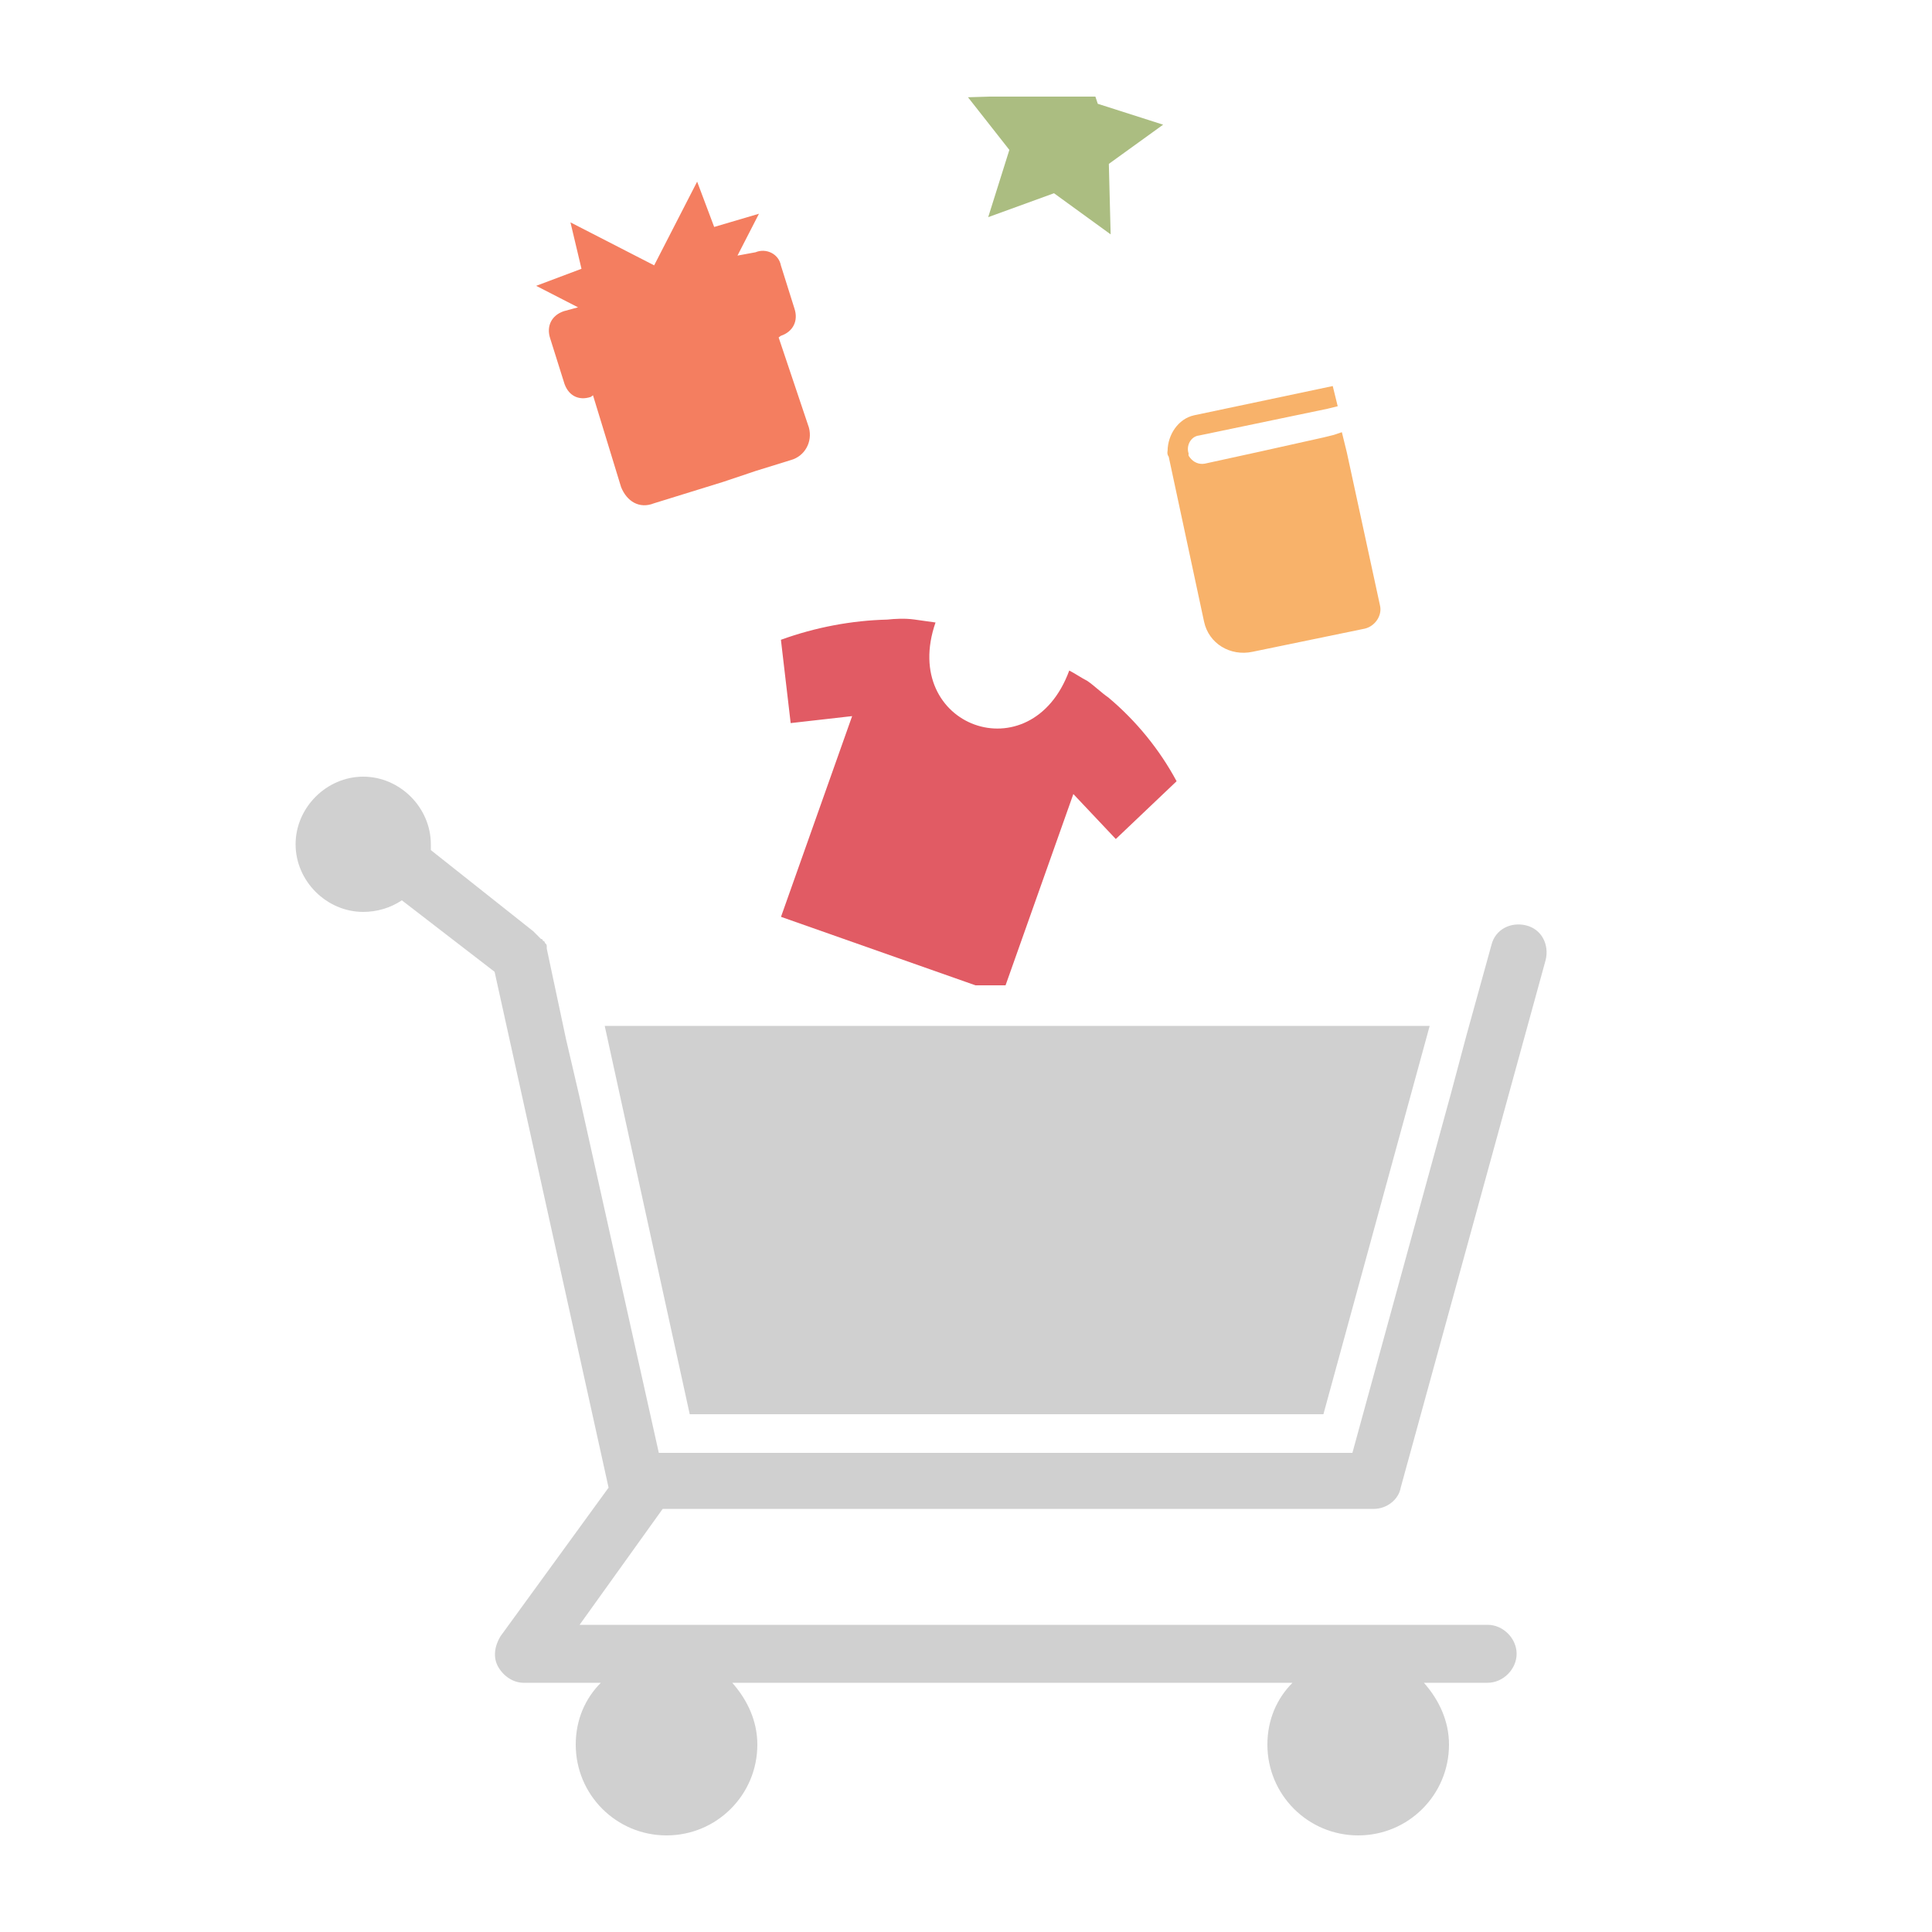 <svg width="80px"  height="80px"  xmlns="http://www.w3.org/2000/svg" viewBox="0 0 100 100" preserveAspectRatio="xMidYMid" class="lds-shopping" style="background: none;"><defs><clipPath id="cp" x="0" y="0" width="100" height="100"><rect x="0" y="5" width="100" height="46"></rect></clipPath></defs><path d="M70,75.2H34.1l-4.1-18.4l-0.7-3l-1-4.7c0,0,0,0,0-0.1c0-0.1,0-0.1-0.1-0.2c0,0,0-0.1-0.1-0.1c0,0,0-0.1-0.1-0.1 c0,0-0.1-0.1-0.1-0.1c0,0-0.1-0.1-0.1-0.1c0,0-0.1-0.1-0.1-0.1c0,0,0,0-0.1-0.1L22.3,44c0-0.1,0-0.2,0-0.3c0-1.9-1.6-3.5-3.5-3.5 s-3.5,1.6-3.5,3.5c0,1.9,1.6,3.5,3.5,3.5c0.7,0,1.4-0.2,2-0.6l4.8,3.7L31.5,77c0,0,0,0,0,0l-5.6,7.7c-0.3,0.5-0.4,1.1-0.1,1.6 c0.3,0.5,0.8,0.8,1.3,0.8h4c-0.8,0.8-1.3,1.9-1.3,3.2c0,2.6,2.1,4.7,4.7,4.7c2.6,0,4.7-2.1,4.7-4.7c0-1.2-0.5-2.3-1.3-3.2h29 c-0.8,0.8-1.3,1.9-1.3,3.2c0,2.6,2.1,4.7,4.7,4.7c2.6,0,4.7-2.1,4.7-4.7c0-1.2-0.5-2.3-1.3-3.2H77c0.8,0,1.5-0.7,1.5-1.5 s-0.7-1.5-1.5-1.5H30l4.3-6h36.8c0.7,0,1.3-0.5,1.4-1.1l7.5-27.3c0.2-0.8-0.2-1.6-1-1.8c-0.8-0.2-1.6,0.2-1.8,1l-1.3,4.7l-0.8,3" ng-attr-fill="{{config.c5}}" fill="#d0d0d0"></path><polygon points="31.3,53.1 35.7,73.2 68.5,73.2 74,53.1" ng-attr-fill="{{config.c5}}" fill="#d0d0d0"></polygon><g clip-path="url(#cp)"><g transform="translate(0 0.833)"><g transform="translate(50,41)"><path d="M6.5-6.7C6.1-6.9,5.7-7.2,5.3-7.4C5-7.5,4.6-7.7,4.3-7.8C3.1-2.2-4-3.7-2.9-9.3c-0.4,0-0.7,0-1.1,0 c-0.5,0-1,0.1-1.4,0.2c-1.8,0.3-3.6,0.9-5.3,1.8l1.1,4.2l3.1-0.8L-8.7,6.9L3.2,9.3L5.4-1.5l2.5,2l2.7-3.4C9.5-4.4,8.1-5.7,6.5-6.7z" ng-attr-fill="{{config.c1}}" fill="#e15b64" transform="rotate(8)"><animateTransform attributeName="transform" type="rotate" keyTimes="0;1" values="0;360" ng-attr-dur="{{config.rotateSpeed}}s" repeatCount="indefinite" dur="0.75s"></animateTransform></path></g><animateTransform attributeName="transform" type="translate" keyTimes="0;1" values="0 0;0 75" ng-attr-dur="{{config.speed1}}s" repeatCount="indefinite" dur="1.5s"></animateTransform></g><g transform="translate(0 0.833)"><g transform="translate(35,17)"><path d="M3.4-5.3L2.5-5l0.8-2.3L1.1-6.3l-1.2-2.2l-1.6,4.6l-4.6-1.6l0.9,2.3l-2.2,1.2l2.3,0.8L-6-0.9 c-0.6,0.3-0.8,0.9-0.5,1.5l1,2.1C-5.2,3.4-4.6,3.6-4,3.3l0.1-0.1l2.1,4.5C-1.4,8.4-0.7,8.7,0,8.3l1.7-0.8l1.7-0.8L5,5.9l1.7-0.8 C7.4,4.8,7.7,4,7.4,3.3L5.2-1.1l0.1-0.1c0.6-0.3,0.8-0.9,0.5-1.5l-1-2.1C4.6-5.4,3.9-5.6,3.4-5.3z" ng-attr-fill="{{config.c2}}" fill="#f47e60" transform="rotate(8)"><animateTransform attributeName="transform" type="rotate" keyTimes="0;1" values="0;360" ng-attr-dur="{{config.rotateSpeed}}s" repeatCount="indefinite" dur="0.75s"></animateTransform></path></g><animateTransform attributeName="transform" type="translate" keyTimes="0;1" values="0 0;0 75" ng-attr-dur="{{config.speed2}}s" repeatCount="indefinite" dur="1.5s"></animateTransform></g><g transform="translate(0 0.833)"><g transform="translate(66,26)"><path d="M-4.5-3.7L1.9-6l0.5-0.2L2-7.2l-6.9,2.5C-5.7-4.4-6.1-3.5-6-2.7c0,0.1,0,0.2,0.1,0.3l3,8.2 C-2.5,6.9-1.3,7.4-0.2,7l5.6-2C5.9,4.8,6.2,4.2,6,3.7L3.2-3.9l-0.4-1L2.4-4.7L1.9-4.5l-3.2,1.2l-2.7,1c-0.3,0.1-0.6,0-0.8-0.2 c-0.1-0.1-0.1-0.1-0.1-0.2C-5.1-3.1-4.9-3.6-4.5-3.7z" ng-attr-fill="{{config.c3}}" fill="#f8b26a" transform="rotate(8)"><animateTransform attributeName="transform" type="rotate" keyTimes="0;1" values="0;360" ng-attr-dur="{{config.rotateSpeed}}s" repeatCount="indefinite" dur="0.75s"></animateTransform></path></g><animateTransform attributeName="transform" type="translate" keyTimes="0;1" values="0 0;0 75" ng-attr-dur="{{config.speed3}}s" repeatCount="indefinite" dur="1.5s"></animateTransform></g><g transform="translate(0 0.833)"><g transform="translate(55,6)"><polygon points="0,-4.9 1.6,-1.7 5.1,-1.1 2.6,1.3 3.2,4.9 0,3.2 -3.2,4.9 -2.6,1.3 -5.1,-1.1 -1.6,-1.7" ng-attr-fill="{{config.c4}}" fill="#abbd81" transform="rotate(8)"><animateTransform attributeName="transform" type="rotate" keyTimes="0;1" values="0;360" ng-attr-dur="{{config.rotateSpeed}}s" repeatCount="indefinite" dur="0.75s"></animateTransform></polygon></g><animateTransform attributeName="transform" type="translate" keyTimes="0;1" values="0 0;0 75" ng-attr-dur="{{config.speed4}}s" repeatCount="indefinite" dur="1.5s"></animateTransform></g></g><g clip-path="url(#cp)"><g transform="translate(0,-75)"><g transform="translate(0 0.833)"><g transform="translate(50,41)"><path d="M6.5-6.7C6.1-6.9,5.7-7.2,5.3-7.4C5-7.5,4.6-7.7,4.3-7.8C3.1-2.2-4-3.7-2.9-9.3c-0.4,0-0.7,0-1.1,0 c-0.5,0-1,0.1-1.4,0.2c-1.8,0.3-3.6,0.9-5.3,1.8l1.1,4.2l3.1-0.8L-8.7,6.9L3.2,9.3L5.4-1.5l2.5,2l2.7-3.4C9.5-4.4,8.1-5.7,6.5-6.7z" ng-attr-fill="{{config.c1}}" fill="#e15b64" transform="rotate(8)"><animateTransform attributeName="transform" type="rotate" keyTimes="0;1" values="0;360" ng-attr-dur="{{config.rotateSpeed}}s" repeatCount="indefinite" dur="0.75s"></animateTransform></path></g><animateTransform attributeName="transform" type="translate" keyTimes="0;1" values="0 0;0 75" ng-attr-dur="{{config.speed1}}s" repeatCount="indefinite" dur="1.5s"></animateTransform></g><g transform="translate(0 0.833)"><g transform="translate(35,17)"><path d="M3.4-5.3L2.5-5l0.8-2.3L1.1-6.3l-1.2-2.2l-1.6,4.6l-4.6-1.6l0.9,2.3l-2.2,1.2l2.3,0.8L-6-0.9 c-0.6,0.3-0.8,0.9-0.5,1.5l1,2.1C-5.2,3.4-4.6,3.6-4,3.3l0.1-0.1l2.1,4.5C-1.4,8.4-0.7,8.7,0,8.3l1.7-0.8l1.7-0.8L5,5.9l1.7-0.8 C7.4,4.8,7.7,4,7.4,3.3L5.2-1.1l0.1-0.1c0.6-0.3,0.8-0.9,0.5-1.5l-1-2.1C4.6-5.4,3.9-5.6,3.4-5.3z" ng-attr-fill="{{config.c2}}" fill="#f47e60" transform="rotate(8)"><animateTransform attributeName="transform" type="rotate" keyTimes="0;1" values="0;360" ng-attr-dur="{{config.rotateSpeed}}s" repeatCount="indefinite" dur="0.75s"></animateTransform></path></g><animateTransform attributeName="transform" type="translate" keyTimes="0;1" values="0 0;0 75" ng-attr-dur="{{config.speed2}}s" repeatCount="indefinite" dur="1.5s"></animateTransform></g><g transform="translate(0 0.833)"><g transform="translate(66,26)"><path d="M-4.5-3.7L1.9-6l0.5-0.2L2-7.2l-6.9,2.5C-5.7-4.4-6.1-3.5-6-2.7c0,0.1,0,0.2,0.1,0.3l3,8.2 C-2.5,6.9-1.3,7.4-0.2,7l5.6-2C5.9,4.8,6.2,4.2,6,3.7L3.2-3.9l-0.4-1L2.4-4.7L1.9-4.5l-3.2,1.2l-2.7,1c-0.3,0.1-0.6,0-0.8-0.2 c-0.1-0.1-0.1-0.1-0.1-0.2C-5.1-3.1-4.9-3.6-4.5-3.7z" ng-attr-fill="{{config.c3}}" fill="#f8b26a" transform="rotate(8)"><animateTransform attributeName="transform" type="rotate" keyTimes="0;1" values="0;360" ng-attr-dur="{{config.rotateSpeed}}s" repeatCount="indefinite" dur="0.75s"></animateTransform></path></g><animateTransform attributeName="transform" type="translate" keyTimes="0;1" values="0 0;0 75" ng-attr-dur="{{config.speed3}}s" repeatCount="indefinite" dur="1.5s"></animateTransform></g><g transform="translate(0 0.833)"><g transform="translate(55,6)"><polygon points="0,-4.9 1.6,-1.7 5.1,-1.1 2.6,1.3 3.2,4.9 0,3.2 -3.2,4.9 -2.6,1.3 -5.1,-1.1 -1.6,-1.7" ng-attr-fill="{{config.c4}}" fill="#abbd81" transform="rotate(8)"><animateTransform attributeName="transform" type="rotate" keyTimes="0;1" values="0;360" ng-attr-dur="{{config.rotateSpeed}}s" repeatCount="indefinite" dur="0.75s"></animateTransform></polygon></g><animateTransform attributeName="transform" type="translate" keyTimes="0;1" values="0 0;0 75" ng-attr-dur="{{config.speed4}}s" repeatCount="indefinite" dur="1.5s"></animateTransform></g></g></g></svg>